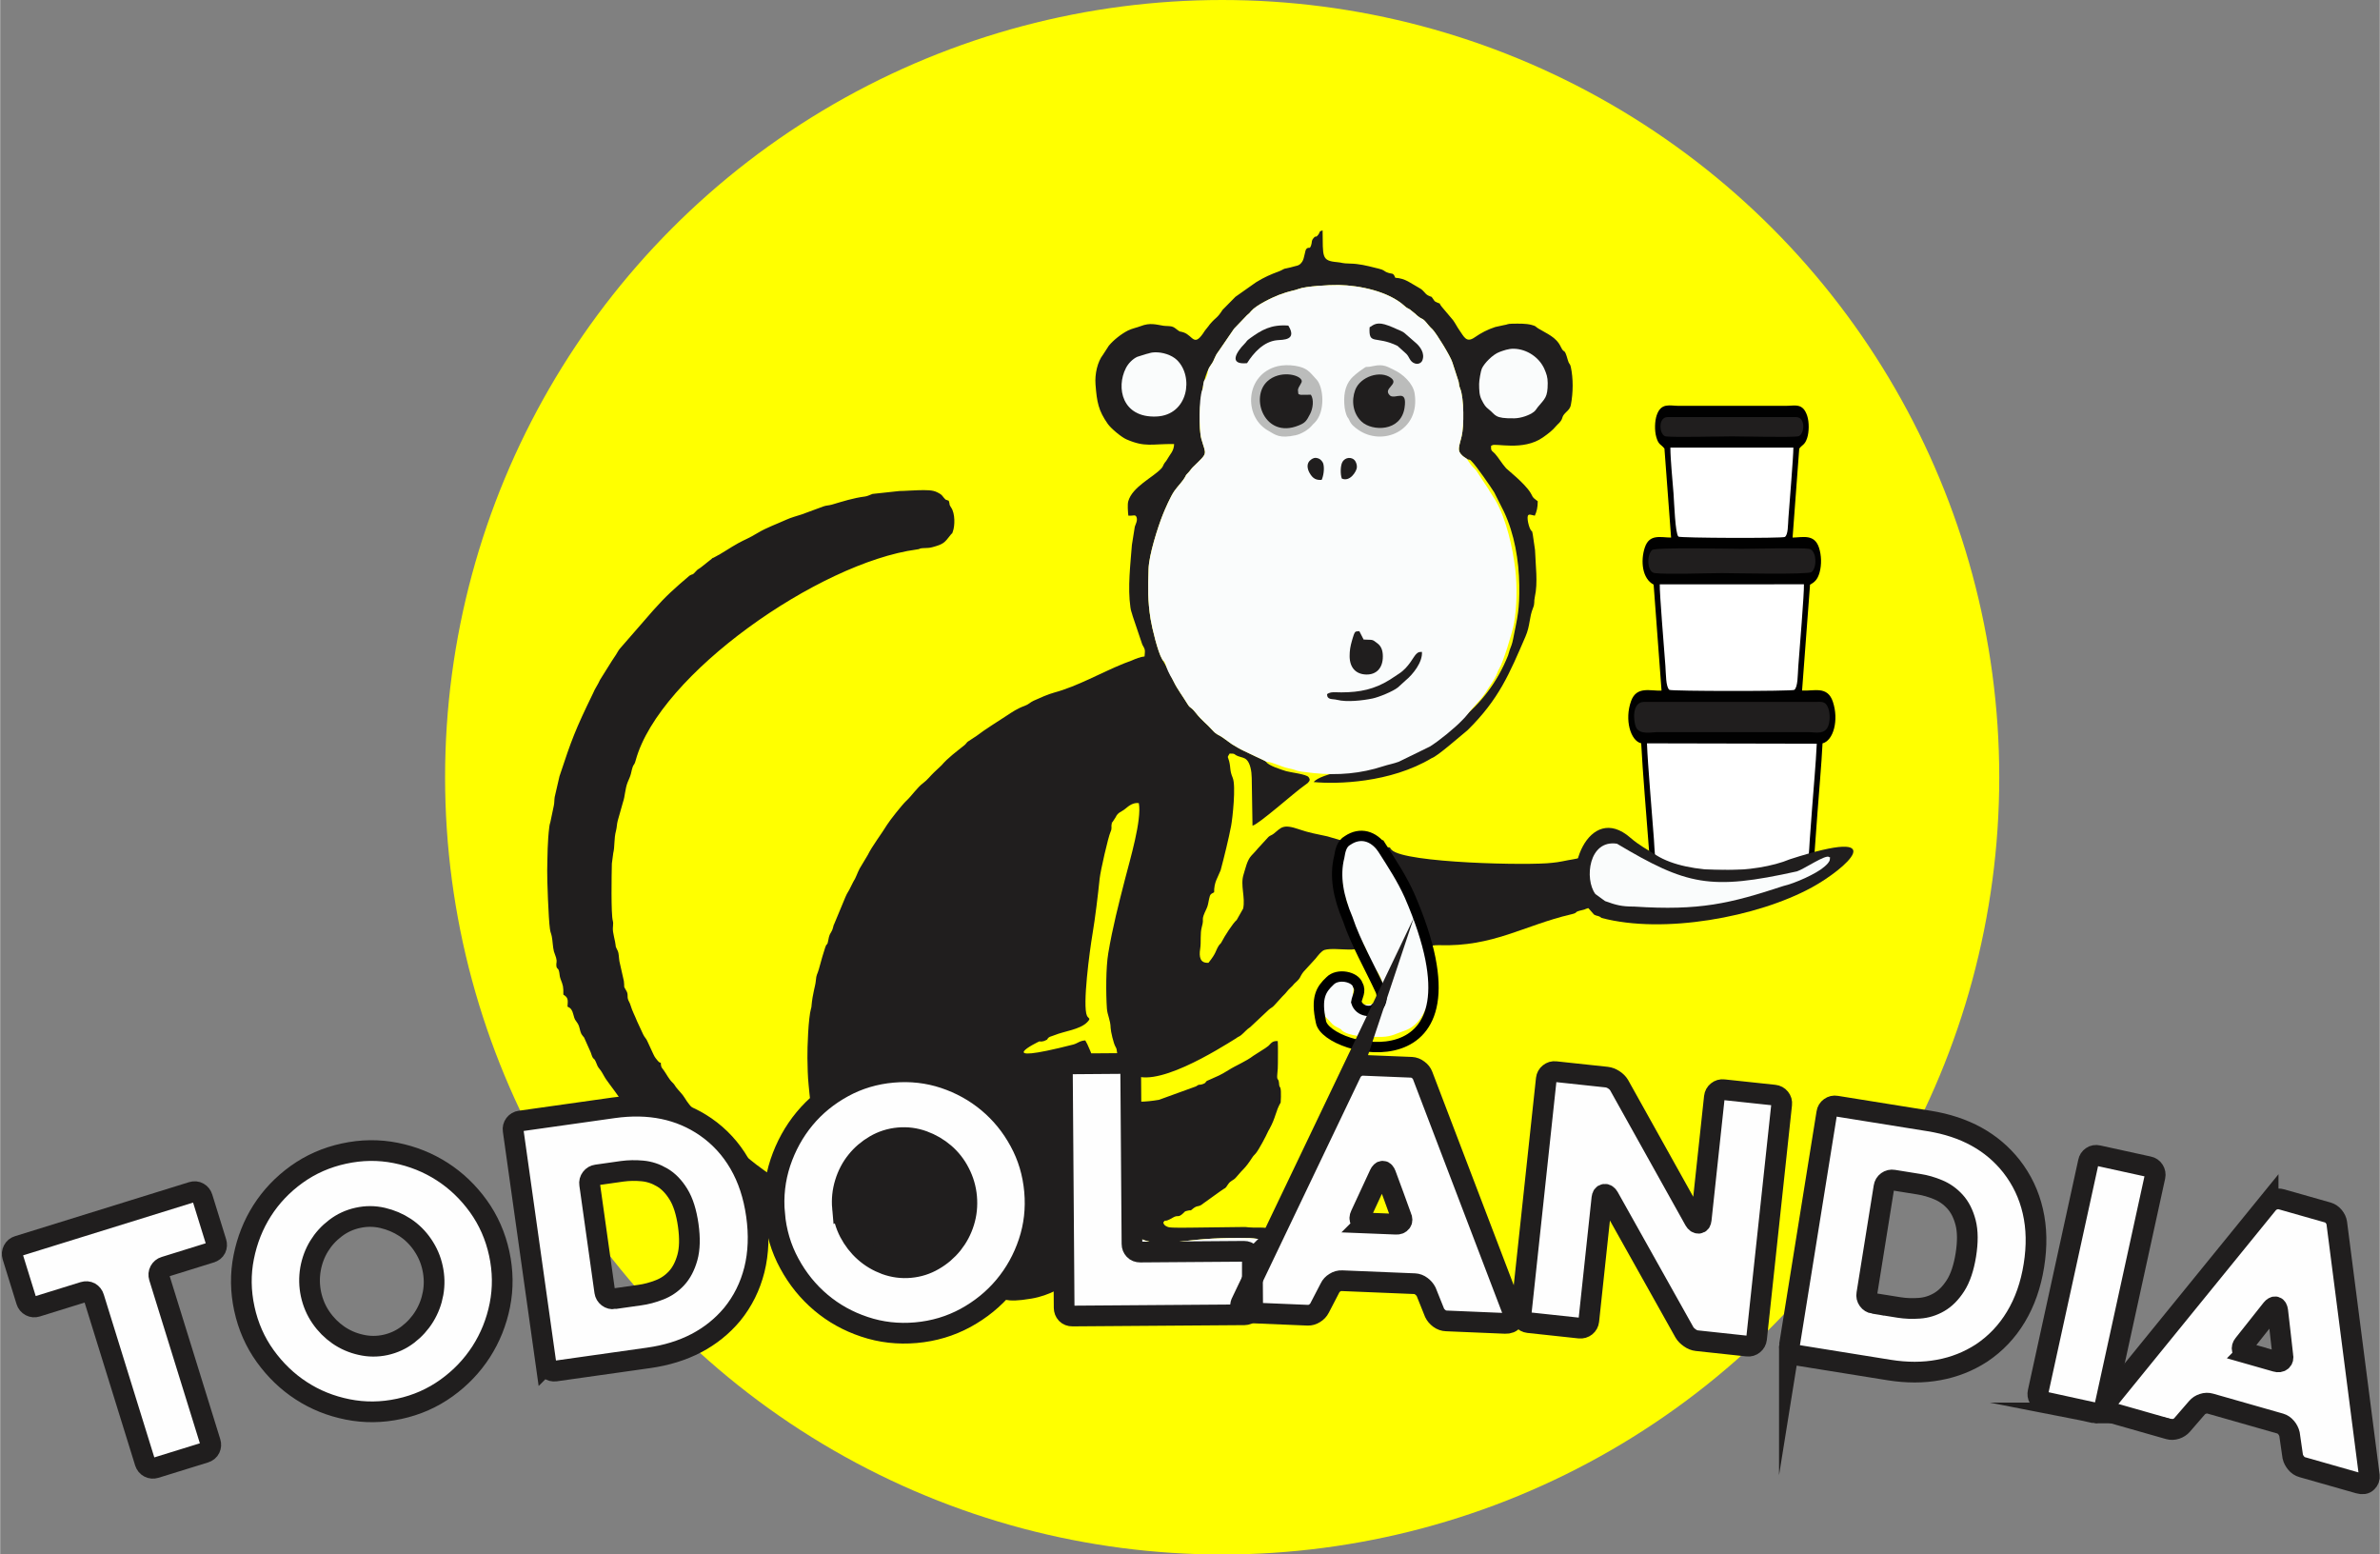 <?xml version="1.0" encoding="UTF-8"?>
<!DOCTYPE svg PUBLIC "-//W3C//DTD SVG 1.1//EN" "http://www.w3.org/Graphics/SVG/1.1/DTD/svg11.dtd">
<!-- Creator: CorelDRAW 2020 (64-Bit) -->
<svg xmlns="http://www.w3.org/2000/svg" xml:space="preserve" width="1000px" height="653px" version="1.1" style="shape-rendering:geometricPrecision; text-rendering:geometricPrecision; image-rendering:optimizeQuality; fill-rule:evenodd; clip-rule:evenodd"
viewBox="0 0 973.58 635.85"
 xmlns:xlink="http://www.w3.org/1999/xlink"
 xmlns:xodm="http://www.corel.com/coreldraw/odm/2003">
 <rect x="0" y="0" width="973.58" height="635.85" fill="#808080" stroke="none"/>
 <defs>
  <style type="text/css">
   <![CDATA[
    .str0 {stroke:black;stroke-width:4.23;stroke-miterlimit:22.926}
    .str1 {stroke:#201E1E;stroke-width:8.47;stroke-miterlimit:22.926}
    .fil6 {fill:none}
    .fil8 {fill:none;fill-rule:nonzero}
    .fil3 {fill:#201E1E}
    .fil1 {fill:#010101}
    .fil5 {fill:#BBBCBB}
    .fil4 {fill:#FAFCFC}
    .fil0 {fill:yellow}
    .fil2 {fill:white}
    .fil7 {fill:#FEFEFE;fill-rule:nonzero}
   ]]>
  </style>
 </defs>
 <g id="Capa_x0020_1">
  <g id="_2087691650496">
   <circle class="fil0" cx="499.95" cy="317.93" r="317.93"/>
   <g>
    <g>
     <path class="fil1" d="M680.9 183.49l2.72 36.4c-4.22,-0.01 -8.87,-1.64 -10.76,4.1 -1.82,5.49 -1.05,12.74 3.62,15.14l3.23 43.36c-4.6,0.21 -10.19,-1.97 -12.45,4.25 -2.8,7.71 -0.2,16.31 4.13,17.31 0.58,11.48 2.16,29.8 3.1,42.42 1.25,16.86 2.74,13.76 17.53,13.76l32.65 0c3.53,0 13.32,1.52 15.51,-1.97 1.87,-2.98 1.85,-5.48 2.26,-11.25 0.34,-4.8 0.72,-9.58 1.05,-14.31 0.67,-9.41 1.64,-19.42 2.09,-28.63 4.41,-1.12 6.77,-9.4 4.23,-17.03 -2.22,-6.65 -7.81,-4.27 -12.6,-4.58l3.26 -43.31c1.88,-1.01 3.08,-2.1 3.89,-4.95 0.91,-3.2 0.78,-7.14 -0.24,-10.22 -1.88,-5.66 -6.59,-4.16 -10.79,-4.09l2.72 -36.4c1.36,-1.71 2.24,-1.44 3.21,-4.24 0.83,-2.41 0.91,-6.5 0.07,-9.09 -1.78,-5.49 -5,-4.15 -8.82,-4.15l-43.8 0c-3.54,0 -7.17,-1.45 -8.98,3.85 -0.8,2.35 -0.95,6.28 -0.13,9.05 0.96,3.22 1.86,2.71 3.3,4.58z"/>
     <path class="fil2" d="M743.22 304.21l-69.47 -0.15c0.3,8.41 2.08,28.81 2.85,39.32 0.31,4.12 0.29,10.18 1.82,11.65 1.12,1.08 59.02,1.08 60.13,0.02 1.49,-1.43 1.5,-7.26 1.79,-11.26 0.33,-4.49 0.66,-8.78 0.98,-13.32 0.62,-8.54 1.52,-17.81 1.9,-26.26z"/>
     <path class="fil2" d="M737.97 239l-58.98 0.03c-0.15,3.16 1.82,26.86 2.29,33.24 0.26,3.41 0.14,8.73 1.65,9.91 0.76,0.59 50.31,0.61 51.1,0.01 1.49,-1.13 1.39,-6.21 1.62,-9.43 0.48,-6.58 2.48,-30.41 2.32,-33.76z"/>
     <path class="fil2" d="M733.65 183.1l-50.32 0c0,4.82 0.9,13.61 1.29,18.81 0.27,3.55 0.67,16.41 2,17.59 0.65,0.59 42.54,0.74 43.53,0.14 1.37,-0.83 1.26,-4.9 1.46,-7.65 0.48,-6.61 2.01,-24.7 2.04,-28.89z"/>
     <path class="fil3" d="M681.93 287.1l-9.29 0c-5.15,0 -4.43,7.8 -3.42,10.25 1.38,3.37 6.4,2.11 8.99,2.11l61.33 0c3.12,0 7.28,1.32 8.54,-3 0.7,-2.42 0.48,-5.45 -0.39,-7.33 -1.04,-2.26 -2.56,-2.05 -4.43,-2.03l-61.33 0z"/>
     <path class="fil3" d="M675.81 225c-2.39,2.47 -1.86,9.06 1.09,9.42 4.8,0.59 21.97,0.01 27.6,0.01 4.41,0 35.09,0.7 36.58,-0.43 2.37,-1.79 2.09,-8.98 -0.99,-9.5 -2.86,-0.49 -23.66,-0.02 -27.63,-0.02 -4.19,0 -35.49,-0.68 -36.65,0.52z"/>
     <path class="fil3" d="M734.76 170.61l-52.57 0c-4.11,0.01 -3.41,7.48 -0.75,7.89 3.21,0.49 22.79,-0.01 27.04,-0.01 4.26,0 23.79,0.5 27.04,0 2.68,-0.42 3.39,-7.88 -0.76,-7.88z"/>
    </g>
    <path class="fil3" d="M461.46 510.57c0.07,-1.2 0.75,-4.35 1.08,-4.93 4.03,-0.23 5.15,4.03 18.39,2.42 11.54,-1.39 18.77,-1.86 30.29,-1.63 2.93,0.06 15.85,2.3 18.31,3.4 3.61,1.62 6.4,1.31 6.59,4.27 -2.75,0.07 -7.74,-2.64 -17.89,-2.86l-5.27 -0.05c-1.03,0.14 0.3,-0.13 -0.62,0.12 -1.21,0.33 -1.59,1.31 -0.45,2.03 0.74,0.47 6.94,0.65 8.08,0.71 6.38,0.34 13.35,1.78 18.45,5.1 6.06,3.95 4.92,8.06 3.12,6.69 -0.37,-0.29 -0.37,-0.59 -1.29,-1.2 -2.59,-1.72 -6.29,-3.34 -9.35,-4.32 -1.16,-0.37 -2.08,-0.84 -3.56,-0.99 -1.64,-0.18 -2.57,-0.41 -4.2,-0.5 -2.79,-0.16 -6.73,-0.51 -9.03,0.26 0.34,1.98 -0.06,1.66 4.09,1.88 6.07,0.32 16.58,1.77 20.59,6.18 0.71,0.79 1.79,1.89 1.63,3.3 -0.21,1.79 -1.27,1.92 -3.08,2.44 -3.16,0.91 -6.57,0.42 -9.96,-0.03 -1.47,-0.2 -7.71,-1.44 -8.89,-1.93 -1.92,-0.79 -1.13,-0.56 -4.13,-0.93 -11.53,-1.41 -14.78,-0.75 -25.91,-0.02l-9.68 1.19c-2.82,0.41 -5.79,1.6 -8.9,1.81 -6.88,0.45 -23.24,1.46 -24.64,-8.08 -0.92,-6.25 3.55,-10.29 4.42,-11.71 0.63,-1.03 0.47,-0.8 1.2,-1.65 4.32,-5.09 3.1,4.05 8.16,5.21 1.32,-1.17 2.26,-3.76 2.45,-6.18zm61.73 -67.62c-0.19,-2.23 -0.98,-0.59 -0.67,-3.75 0.14,-1.36 0.25,-2.67 0.23,-4.31 -0.02,-2.93 0.1,-6.15 -0.06,-9.04 -1.38,-0.06 -1.97,0.15 -2.79,0.9 -0.46,0.42 -0.47,0.58 -1.03,1.06 -0.19,0.17 -1.04,0.77 -1.21,0.89l-4.93 3.15c-3.09,2.36 -7,3.86 -10.22,5.89 -3.27,2.06 -4.46,2.47 -7.95,4.02 -2.02,0.73 -0.67,1 -2.47,1.65 -1.93,0.69 -1.09,-0.23 -2.9,0.99l-15.11 5.48c-23.15,3.9 -22.31,-7.59 -29.29,-22.73l-0.85 -1.57c-2.31,0.11 -3.13,1.23 -4.97,1.7 -35.01,8.93 -13.97,-1.3 -13.8,-1.31 1.53,0.26 2.43,-0.37 3.17,-0.75 0.64,-1.29 1.56,-1.18 3.1,-1.82 3.95,-1.62 10.36,-2.25 13.29,-5.28 1.72,-1.77 0.48,-1.42 -0.08,-2.59 -1.94,-4 1.09,-26.67 2.25,-33.51 1.08,-6.4 2.24,-15.98 2.91,-22.54 0.33,-3.26 3.52,-17.14 4.43,-19.12 0.8,-1.76 0.16,-1.87 0.53,-3.44 0.44,-1.92 -0.36,0.35 0.28,-0.61l1.27 -1.95c1.01,-2.21 2.35,-2.15 4.04,-3.57 1.45,-1.22 3.2,-2.6 5.49,-2.27 1.29,6.78 -3.65,23.29 -5.59,30.86 -2.65,10.35 -5.15,19.96 -6.92,30.56 -0.99,5.87 -0.97,16.39 -0.56,22.53 0.2,2.87 1.46,4.63 1.54,8.06 0.03,1.31 1.18,6.3 1.97,7.61 1,1.63 0.18,2.31 1.2,3.7 1.68,2.3 2.8,4.36 4.77,6.81 8.75,8.09 36.84,-9.91 43.35,-13.91 0.86,-0.72 1.26,-0.63 2.15,-1.37 1.31,-1.08 2.16,-2.26 3.7,-3.26l7.61 -7.14c0.74,-0.66 1.5,-0.91 2.17,-1.71l3.33 -3.65c1.64,-1.5 2.16,-2.6 3.56,-3.81 0.95,-0.82 0.86,-1.04 1.71,-1.79 2.45,-2.16 1.64,-2.19 3.31,-4.42l5.02 -5.49c0.89,-1.12 2.43,-3.18 3.69,-3.54 4.85,-1.41 16.96,2.13 13.8,-3.3 -0.43,-0.74 -0.83,-1.37 -1.14,-2.04 -0.67,-1.45 -1.21,-3.25 -1.88,-4.92 -1.18,-2.95 -2.46,-6.68 -3.28,-9.96 -1.4,-5.55 -1.89,-12.47 -1.53,-18.25 0.13,-2.1 0.63,-4.67 0.64,-6.31 -0.08,-0.05 -0.21,-0.22 -0.26,-0.14l-5.22 -1.53c-3.9,-0.82 -7.75,-1.54 -11.44,-2.83 -6.93,-2.43 -7.43,-0.69 -10.5,1.73 -0.9,0.7 -1.47,0.7 -2.16,1.33l-4.38 4.77c-0.42,0.53 -0.44,0.56 -0.95,1.11l-1.69 1.81c-1.75,1.87 -2.43,5.37 -3.19,7.76 -1.37,4.32 0.83,9.31 -0.15,13.86l-2.63 4.65c-1.54,1.26 -5.07,6.81 -6.12,8.91 -0.52,1.04 -0.69,0.76 -1.24,1.62 -1.44,2.3 -0.87,2.86 -4.19,6.99 -3.46,0.24 -3.92,-2.41 -3.39,-5.77 0.44,-2.82 -0.1,-6.18 0.66,-8.89 1.19,-4.22 -0.69,-2.01 1.95,-7.52 0.58,-1.21 0.7,-2.4 1.04,-3.99 0.43,-1.97 0.62,-1.87 2.05,-2.67 -0.06,-1.91 0.34,-3.71 0.93,-5.08l1.73 -3.92c1.41,-5.29 3.31,-12.95 4.3,-18.22 0.57,-3 2.02,-16.31 0.65,-19.58 -1.33,-3.16 -0.73,-3.9 -1.49,-6.9 -0.51,-2.06 -0.94,-1.11 0.21,-3.04 2.6,-0.05 1.57,0.35 3.52,1.08 1.31,0.49 2.44,0.53 3.4,1.43 1.48,1.37 2.1,4.65 2.13,7.45 0.09,6.13 0.22,13.02 0.32,19.53 2.32,-0.35 17.62,-13.97 21.01,-16.26 0.06,-0.04 1.63,-1.22 1.63,-1.22 0.93,-1.02 0.97,-1.41 0.32,-2.35 -0.84,-1.24 -7.62,-1.97 -9.18,-2.46 -1.66,-0.53 -7.6,-2.31 -8.26,-3.94 -0.36,-0.32 -3.48,-1.67 -4.42,-2.15l-4.74 -2.26c-1.52,-0.7 -3.06,-1.65 -4.5,-2.51 -0.06,-0.04 -0.16,-0.09 -0.22,-0.13l-3.87 -2.79c-1.85,-1.28 -2.43,-1.04 -4.13,-2.95 -2.47,-2.78 -4.23,-3.81 -6.87,-7.14 -2.42,-3.06 -2.01,-1.37 -3.52,-3.85 -1.53,-2.52 -4.2,-6.19 -5.37,-8.67 -1.51,-3.2 -3.1,-6.5 -4.86,-9.43 -1.76,-2.93 -4.13,-12.75 -4.71,-16.36 -1.24,-7.78 -1.03,-12.63 -0.83,-20.55 0.15,-5.65 3.75,-17 5.84,-22.22 0.92,-2.31 3.18,-7.48 4.71,-9.66 1.44,-2.05 3.39,-3.86 4.51,-5.94 0.5,-0.93 0.05,-0.3 0.73,-1.08 0.31,-0.35 0.48,-0.48 0.84,-0.9 0.64,-0.74 0.91,-1.26 1.6,-1.93 6.27,-6.08 5.29,-4.64 3.37,-11.44 -1.57,-5.58 -0.59,-24.09 3.93,-30.29 1.67,-2.29 1.24,-3.14 3.15,-5.61l6.13 -8.94c0.06,-0.08 0.25,-0.32 0.32,-0.4 0.6,-0.69 1.1,-1.08 1.7,-1.77l3.44 -3.6c1.17,-1.03 0.73,-0.52 1.75,-1.73 1.95,-2.33 8.47,-5.47 11.3,-6.56 4.54,-1.74 6.31,-1.73 8.09,-2.46 2.65,-1.08 12.57,-1.68 16.42,-1.6 8.76,0.18 20.44,2.66 26.94,8.6 0.83,0.76 0.91,0.73 2.07,1.35l1.99 1.59c3.8,3.58 2.54,0.91 5.66,4.85 0.79,0.99 0.9,0.94 1.71,1.79 1.64,1.73 7.24,10.84 8.06,13.39l2.59 7.97c0.27,1.32 0.09,1.48 0.63,2.8 1.61,3.89 1.61,15.47 0.6,19.54 -1.16,4.71 -1.91,5.84 0.29,7.9 0.74,0.7 1.59,1.06 2.04,1.5 1.44,0.28 1.07,0.15 2.02,1.12 1.79,1.83 7.51,10.04 8.99,12.43l3.98 7.9c4.27,9.07 6.13,19.89 6.27,30.06 0.13,10.09 -0.69,12.81 -2.5,21.9 -0.41,2.09 -0.77,2.95 -1.43,4.64 -0.28,0.72 -0.4,1.54 -0.65,2.17 -18.03,45.23 -73.74,44.46 -79.53,51.82 9.45,0.9 31.3,0.4 48.29,-9.79 2.3,-0.72 11.47,-8.85 14.64,-11.41 12.93,-12.73 17.16,-23.19 23.72,-38.34 1.95,-4.5 1.49,-7.82 3.07,-11.63 0.84,-2.03 0.28,-2.48 0.75,-4.57 1.32,-5.77 0.28,-13.13 0.08,-19.17l-0.93 -6.41c-0.55,-2.39 0.03,-0.44 -0.91,-1.93 -0.52,-0.83 -1.03,-2.81 -1.16,-3.97 -0.36,-3.16 1.12,-2.03 2.91,-1.74 0.78,-1.7 1.2,-3.37 1.2,-5.91l-0.68 -0.51c-1.72,-1.25 -1.24,-1.26 -2.27,-2.93 -2.4,-3.92 -9.37,-9.37 -9.97,-10.02 -1.78,-1.97 -3.07,-4.3 -4.56,-5.96 -0.78,-0.87 -1.62,-1.1 -1.62,-2.3 0.01,-1.94 -0.04,-0.55 0.38,-1.13 1.24,-1.06 12.75,2.46 20.86,-3.27 2.07,-1.47 3.85,-2.78 5.46,-4.73 0.62,-0.74 0.33,-0.3 1.04,-1.04 2.14,-2.23 0.69,-2.32 2.87,-4.44 1.02,-0.99 1.75,-1.56 2.06,-3.2 0.92,-4.86 1,-10.66 -0.05,-15.43 -0.34,-1.53 -0.69,-0.91 -1.18,-2.67 -1.59,-5.7 -1.33,-2.18 -2.93,-5.57 -1.9,-4.02 -5.72,-5.32 -9.28,-7.52 -1.27,-0.78 -0.56,-0.86 -2.77,-1.43 -2.32,-0.59 -5.03,-0.49 -7.65,-0.47 -2.33,0.02 -1.94,0.37 -3.54,0.58l-3.57 0.78c-3.18,1.05 -5.72,2.37 -8.4,4.23 -3.42,2.38 -4.32,-0.18 -6.28,-2.96 -1,-1.42 -1.67,-2.87 -2.6,-4.11l-4.64 -5.5c-1.62,-2.12 0.24,-0.73 -1.72,-1.63 -1.38,-0.64 -1,-0.43 -1.79,-1.54 -1.03,-1.47 -0.34,-0.49 -2.03,-1.4 -1.5,-0.8 -1.55,-1.94 -3.59,-3.05 -3.55,-1.92 -5.57,-3.92 -9.83,-4.19 -0.98,-2.39 -1.15,-1.27 -3.49,-2.24 -0.87,-0.36 -0.89,-0.63 -2,-1.1 -0.63,-0.26 -1.91,-0.52 -2.56,-0.69 -3.67,-0.93 -6.83,-1.71 -10.51,-1.77 -3.47,-0.07 -3.07,-0.4 -5.26,-0.59 -6.5,-0.57 -5.74,-2.21 -5.92,-12.99 -1.7,0.49 -0.86,0.59 -1.82,1.82 -1.19,1.52 -0.72,-0.1 -1.99,1.47 -0.86,1.06 -0.44,1.46 -0.85,2.69 -0.67,2.05 -0.78,0.52 -1.93,1.55 -0.69,0.62 -0.77,3.78 -1.74,5.25 -1.27,1.95 -2.36,1.58 -4.73,2.35l-1.71 0.39c-1.35,0.16 -1.44,0.63 -2.99,1.21 -3.56,1.3 -6.28,2.51 -9.49,4.51l-8.41 5.93 -5.26 5.33c-2.3,3.6 -2.56,2.83 -5.05,5.73l-0.33 0.41c-0.06,0.08 -0.23,0.33 -0.29,0.41l-1.57 1.97c-4.5,7.17 -4.66,2.12 -8.72,0.71 -1.8,-0.62 -1.03,0.08 -2.46,-0.97 -0.79,-0.59 -1.4,-1.21 -2.41,-1.45 -0.97,-0.23 -2.36,-0.14 -3.4,-0.3 -3.02,-0.48 -5.43,-1.34 -9.28,0.16 -1.51,0.59 -3.58,0.98 -5.21,1.8 -2.7,1.36 -5.94,3.92 -7.83,6.22l-2.35 3.64c-2.28,2.9 -3.42,7.9 -3.09,12.19 0.57,7.33 1.2,10.68 5.02,16.14 1.27,1.82 5.52,5.41 7.65,6.33 7.74,3.37 10.31,1.79 19.49,1.91 -0.09,2.94 -1.6,4.03 -2.89,6.36 -0.54,0.97 -0.75,0.88 -1.3,1.85 -0.49,0.86 -0.36,1.04 -1.04,1.78 -3.39,3.69 -11.89,7.48 -13.54,13.46 -0.37,1.3 -0.12,4.41 0.04,5.83 2.05,0.21 2.95,-0.71 3.41,0.79 0.41,1.31 -0.47,2.77 -0.76,3.74l-1.19 7.46c-0.6,7.97 -1.79,17.31 -0.6,25.59 0.24,1.69 0.53,1.91 0.92,3.51l3.93 11.64c1.29,2.28 1.14,2.1 0.93,4.88 -1.58,0.11 -3.82,1.02 -5.28,1.67l-3.28 1.24c-9.24,3.74 -18.81,9.26 -28.36,11.85 -2.67,0.72 -5.83,2.17 -8.47,3.35 -1.5,0.68 -1.94,1.48 -3.73,2.12 -2.8,0.99 -5.08,2.51 -7.5,4.12 -3.97,2.63 -8.35,5.27 -12.14,8.16l-3.6 2.36c-0.53,0.47 -0.12,0.15 -0.65,0.72 -0.47,0.52 -0.31,0.39 -0.72,0.73 -3.15,2.55 -6.72,5.12 -9.34,8.21l-3.02 2.84c-1.43,1.34 -2.83,3.2 -4.4,4.34 -2.54,1.86 -4.66,5.2 -7.04,7.39 -1.64,1.51 -6.86,8.16 -7.81,9.73 -2.18,3.6 -6.16,8.78 -7.9,12.37l-3.31 5.52c-1,1.85 -1.5,3.77 -2.61,5.43l-1.2 2.39c-0.66,1.52 -1.25,1.96 -2.03,3.87l-4.63 11.13c-0.29,0.62 -0.14,0.18 -0.37,1.1 -0.65,2.53 -1.14,1.96 -1.75,4.16 -0.2,0.7 -0.28,1.68 -0.5,2.35 -0.46,1.37 -0.26,-0.18 -0.98,1.76l-1.16 3.72c-0.16,0.43 -0.15,0.43 -0.25,0.87l-1.21 4.35c-0.68,2.46 -1.03,1.98 -1.27,4.85 -0.17,2.1 -1.31,5.13 -1.75,10.16 -0.08,0.92 0,0.43 -0.19,1.08 -1.13,3.87 -1.55,16.1 -1.49,20.31 0.06,3.78 0.12,7.43 0.5,11.13 0.44,4.34 1.02,11.25 2.15,15.39 0.45,1.66 1.12,2.74 1.51,4.34 1.08,4.46 0.24,4.29 2.36,9.41 0.88,2.14 1.48,5.02 2.59,7.2 0.73,1.42 -0.01,0.12 0.7,1.05 1.41,1.86 3.05,6.54 3.06,9.09 -1.89,-0.4 -0.67,-0.57 -3.25,-0.71 -22.2,-1.16 -40.58,-22.44 -55.7,-35.48 -1.47,-1.27 -3.07,-3.33 -4.12,-5.09 -1,-1.67 -2.49,-2.98 -3.59,-4.43 -0.3,-0.39 -0.36,-0.62 -0.7,-1.06 -0.26,-0.35 -0.23,-0.31 -0.48,-0.57 -0.05,-0.05 -0.13,-0.12 -0.19,-0.17 -1.64,-1.59 -2.38,-3.36 -3.64,-5.1 -0.99,-1.37 -1.07,-1.02 -1.21,-3.24 -0.24,0.92 -2.39,-2.03 -2.57,-2.42 -0.35,-0.73 -0.03,-0.13 -0.47,-0.93l-2.35 -5.08c-0.53,-1.35 -1.15,-1.6 -1.81,-2.99l-2.44 -5.26c-0.93,-2.36 -1.99,-4.23 -2.73,-6.68 -0.31,-1.02 -0.54,-1.21 -0.86,-1.97 -0.74,-1.77 0.15,-2.31 -0.92,-4.05 -1.28,-2.1 -0.56,-1.08 -0.94,-3.86l-1.83 -8.13c-0.22,-1.32 -0.18,-3.15 -0.68,-4.21 -1.27,-2.68 -0.52,-0.84 -1.09,-3.75 -0.21,-1.09 -0.64,-2.77 -0.82,-4.06 -0.28,-2.13 0.29,-3.08 -0.1,-4.49 -0.77,-2.78 -0.5,-18.98 -0.39,-23.42l0.57 -4.29c0.67,-2.68 0.26,-5.9 1.11,-9.05 0.39,-1.43 0.33,-2.78 0.73,-4.22l2.16 -7.62c0.8,-2.22 0.82,-5.35 1.86,-8 0.5,-1.26 1.13,-2.47 1.38,-3.62 1.06,-4.89 1.16,-2.54 1.93,-5.39 9.59,-35.21 75.06,-80.88 114.94,-86.27 1.42,-0.19 1.08,-0.29 1.38,-0.37 0.55,-0.14 0.64,-0.16 1.39,-0.19 1.6,-0.09 2.3,-0.01 3.66,-0.38 4.63,-1.26 4.95,-1.78 7.58,-5.16 0.89,-1.15 0.17,0.48 0.82,-1.27 0.87,-2.33 0.94,-7.38 -0.67,-9.73 -1.11,-1.62 -0.39,-1.13 -1.02,-2.85 -0.21,-0.09 -1.19,-0.41 -1.32,-0.48l-0.78 -0.86c-0.91,-1.25 -1.2,-1.36 -2.53,-2.07 -1.99,-1.06 -4.71,-0.93 -7.47,-0.9 -2.87,0.05 -5.54,0.32 -8.06,0.34l-11.03 1.19c-0.97,0.37 -2.13,0.94 -3.03,1.05 -4.89,0.62 -9.21,2.04 -13.6,3.33 -1.25,0.37 -2.41,0.31 -3.5,0.75l-8.86 3.26c-2.15,0.7 -4.17,1.2 -6.32,2.17 -3.72,1.69 -8.14,3.28 -11.53,5.32 -4.14,2.5 -5.2,2.67 -8.05,4.24 -3.47,1.91 -6.54,4.14 -9.99,5.89 -2.23,1.13 0.65,-0.53 -0.66,0.34l-4.43 3.52c-1.19,0.99 -1.26,0.61 -2.36,1.87 -1.53,1.74 -1.17,0.81 -2.54,1.69 -6.12,5.21 -9.56,8.24 -14.86,14.21l-13.54 15.55c-0.74,0.83 -1.04,1.62 -1.65,2.54 -0.59,0.9 -1.09,1.68 -1.67,2.52l-4.88 7.79c-0.93,2.11 -1.99,3.37 -2.86,5.5 -7.33,15.06 -8.75,18.9 -13.73,33.94l-1.96 8.48c-0.2,1.23 -0.1,2.4 -0.37,3.58l-1.22 5.81c-0.26,1.58 -0.41,1.22 -0.61,2.78 -0.77,6.01 -0.74,11.76 -0.87,17.87 -0.07,3.3 0.52,19.83 1.11,23.89 0.27,1.78 0.4,1.44 0.75,3.04 0.38,1.81 0.42,4.43 0.88,6.19 0.18,0.68 0.7,1.84 0.9,2.6 0.49,1.79 -0.01,1.98 0.1,3.2 0.15,1.6 0.7,0.79 1.09,2.29 0.28,1.1 0.18,2.02 0.63,3.19 1.03,2.68 1.2,3.06 1.15,6.41 1.96,1.24 1.92,1.93 1.7,4.9 1.39,0.61 1.9,1.42 2.33,3.03 0.76,2.83 0.61,1.92 1.81,3.83 0.95,1.51 0.82,2.86 1.47,4.18 0.3,0.61 1.14,1.56 1.18,1.61l2.71 6.07c0.23,0.6 0.5,1.6 0.78,2.06 0.56,0.91 0.6,0.3 1.21,1.62 0.92,1.99 0.47,1.72 1.99,3.59 0.68,0.84 1.49,2.58 2.25,3.69 1.51,2.21 6.1,8.04 6.94,9.88 0.79,1.74 -0.29,0.58 1.12,1.7 1.87,1.5 2.3,2.94 3.9,4.84l8.34 9.18c0.39,0.38 0.32,0.34 0.68,0.71 3.55,3.59 7.18,7.03 11.18,10.23 1.31,1.04 1.91,1.55 3.03,2.56 1.93,1.73 4.28,2.88 6.21,4.63 17.18,11.51 40.76,24.04 60.8,24.61 9.43,0.27 7.02,0.99 10.79,4.75 1.71,1.71 1.48,2.34 3.87,4.52l0.89 0.89c1.56,1.67 3.52,2.83 5.29,4.13 0.46,0.34 0.81,0.54 1.25,0.78l4.71 2.4c5.66,2.78 7.42,2.89 13.79,3.7 3.3,0.42 12.63,2.63 15.94,0.71l1.61 -0.63c2.82,-0.28 2.12,2.15 13.75,0.16 7.7,-1.31 12.44,-4.77 18.54,-7.79 1.48,-0.41 0.84,-0.61 2.08,-0.92 -1.44,7.02 2.85,12.25 12.54,14.99 4.96,1.71 40.09,-2.13 41.18,-2.26 5.35,-0.67 1.54,-0.81 9,-0.81 1.38,0 3.54,-0.14 4.82,0.08l4.19 0.72c1.46,0.18 2.62,0.27 4.12,0.78 5.58,1.06 15.96,4.06 20.64,0.87 0.82,-1.98 5.23,0.39 4.76,-5.6 5.95,-3 3.99,-11.77 -0.78,-14.02 -0.34,-1.8 -0.08,-1.64 -1.45,-2.32 0.29,-4.1 -4.72,-6.68 -8.28,-8.17 -3.57,-1.5 -13.21,-4.6 -17.16,-4.58 -2.52,0.01 -4.75,0.02 -6.76,-0.26l-21.27 0.26c-1.63,0 -9.06,0.21 -10.28,-0.23 -1.41,-0.52 -1.76,-1.05 -1.98,-1.87 1.2,-1.65 -0.02,0.37 3.95,-2 2.16,-1.29 2.02,0.29 4.2,-1.76 0.91,-0.86 0.48,-0.74 1.76,-1.05 2.09,-0.5 0.68,0.42 2.28,-0.87 1.94,-1.58 2.15,-0.38 4.2,-2.11l6.93 -4.97c2.66,-1.94 1.72,-0.65 3.16,-2.8 1.18,-1.76 2.14,-1.47 3.36,-2.95 3.13,-3.81 3.44,-3.21 6.61,-8.11 0.56,-0.85 0.82,-0.93 1.45,-1.7 1.26,-1.56 4.09,-6.9 4.91,-8.75 0.29,-0.65 0.28,-0.53 0.62,-1.14 2.7,-4.88 2.5,-7.31 4.61,-10.85 0.08,-1.42 0.18,-3.16 0.09,-4.58 -0.16,-2.64 -0.67,-0.95 -0.77,-3.47z"/>
    <path class="fil4" d="M517.88 311.5c3.17,0.32 5.99,2.12 9.23,2.78 4.84,0.98 1.25,1 10.31,1.95 9.9,1.03 19.3,0.19 28.48,-2.82 2.07,-0.68 4.2,-1.03 6.3,-1.82l12.72 -6.21c3.71,-2.28 10.22,-7.59 13.33,-10.87 0.69,-0.73 1.37,-1.37 2.01,-2.23 2.54,-3.43 6.26,-6.61 8.4,-10.49l1.96 -2.95c0.4,-0.68 1.09,-1.82 1.39,-2.44 0.58,-1.2 0.62,-1.83 1.3,-2.92 1.63,-2.62 5.24,-14.45 5.92,-17.9 1.36,-6.97 1.44,-15.93 0.63,-22.82 -1.04,-8.76 -3.65,-20.28 -7.95,-27.85l-2.29 -3.63c-0.17,-0.29 -0.63,-1.04 -0.8,-1.32l-4.88 -7.41c-1.05,-1.33 -1.81,-1.63 -3.22,-3.85 -0.42,-0.66 -0.01,0.21 -0.47,-0.84 -0.45,-0.44 -1.3,-0.8 -2.04,-1.5 -2.2,-2.06 -1.45,-3.19 -0.29,-7.9 1.01,-4.07 1.01,-15.65 -0.6,-19.54 -0.54,-1.32 -0.36,-1.48 -0.63,-2.8l-2.59 -7.97c-0.82,-2.55 -6.42,-11.66 -8.06,-13.39 -0.81,-0.85 -0.92,-0.8 -1.71,-1.79 -3.12,-3.94 -1.86,-1.27 -5.66,-4.85l-1.99 -1.59c-1.16,-0.62 -1.24,-0.59 -2.07,-1.35 -6.5,-5.94 -18.18,-8.42 -26.94,-8.6 -3.85,-0.08 -13.77,0.52 -16.42,1.6 -1.78,0.73 -3.55,0.72 -8.09,2.46 -2.83,1.09 -9.35,4.23 -11.3,6.56 -1.02,1.21 -0.58,0.7 -1.75,1.73l-3.44 3.6c-0.6,0.69 -1.1,1.08 -1.7,1.77 -0.07,0.08 -0.26,0.32 -0.32,0.4l-6.13 8.94c-1.91,2.47 -1.48,3.32 -3.15,5.61 -1.83,2.51 -0.88,2.67 -1.95,5.11 -0.67,1.53 -0.83,0.71 -1.12,2.33 -0.29,1.62 0.02,1.48 -0.55,2.97 -1.33,3.47 -1.32,16.27 -0.31,19.88 1.92,6.8 2.9,5.36 -3.37,11.44 -0.69,0.67 -0.96,1.19 -1.6,1.93 -0.36,0.42 -0.53,0.55 -0.84,0.9 -0.68,0.78 -0.23,0.15 -0.73,1.08 -1.12,2.08 -3.07,3.89 -4.51,5.94 -1.53,2.18 -3.79,7.35 -4.71,9.66 -2.09,5.22 -5.69,16.57 -5.84,22.22 -0.2,7.92 -0.41,12.77 0.83,20.55 0.58,3.61 2.95,13.43 4.71,16.36 0.86,1.43 0.69,0.05 1.44,2.26 1.55,4.56 2.28,4.75 3.42,7.17 1.17,2.48 3.84,6.15 5.37,8.67 1.51,2.48 1.1,0.79 3.52,3.85 2.64,3.33 4.4,4.36 6.87,7.14 1.7,1.91 2.28,1.67 4.13,2.95l3.87 2.79c0.06,0.04 0.16,0.09 0.22,0.13 1.44,0.86 2.98,1.81 4.5,2.51l4.74 2.26c0.94,0.48 4.06,1.83 4.42,2.15z"/>
    <path class="fil3" d="M584.47 386.93c1.44,-0.04 2.11,-0.37 4.18,-0.31 22.2,0.74 34.69,-8.07 53.99,-12.59 3.66,-0.85 0.38,-0.81 4.84,-1.82 1.12,-0.26 0.57,-0.15 1.09,-0.36 3.44,-1.36 5.65,-1.72 6.4,-2.03 -0.49,-1.94 -1.82,-1.44 -3.21,-3.68 -4.71,-7.59 -1.08,-11.55 -0.9,-16.93 -2.72,0.25 -0.99,0.58 -3.49,1.38 -2.84,0.9 -4.89,1 -8.13,1.71 -1.75,0.38 -2.38,0.38 -4.29,0.63 -9.12,1.17 -60.08,0.13 -65.61,-5.24 -1.39,-1.35 0.21,-0.83 -1.77,-1.17 0.26,1.51 0.93,2.27 1.59,3.51 3.41,6.47 13.23,29.22 15.31,36.9z"/>
    <path class="fil4" d="M562.38 396.65c1.65,0.71 0.22,-0.19 1.15,0.98 1.61,2.05 5.81,12.49 -3.6,13.23 -4.31,0.34 -7.19,-0.44 -6.44,-4.8 1.33,-7.64 -5.19,-8.42 -8.56,-5.43 -1.33,1.17 -1.88,1.41 -2.6,3.03 -1.31,2.94 -1.48,6.66 -0.76,9.98 0.6,2.78 0.52,2.06 2.15,3.81 1.05,1.13 1.55,1.93 3.05,2.63 3.15,1.46 1.04,0.95 3.33,2.17 3.56,1.89 11.16,2.01 15.44,1.87 3.89,-0.13 5.85,-1.47 8.82,-2.44 6.03,-1.98 8.43,-7.48 10.27,-12.51 1.03,-2.8 0.9,-7.18 0.74,-10.75 -0.05,-1.19 -0.58,-3.56 -0.8,-4.63 -0.56,-2.8 -0.21,-5.27 -1.99,-9.61 -0.58,-1.43 -0.78,-2.65 -1.37,-4.34 -0.77,-2.17 -2.98,-6.17 -3.22,-8.22l-4.25 -10.17c-1.05,-2.67 -3.26,-6.05 -3.19,-7.63 -0.96,-0.72 -1.14,-1.11 -1.66,-2.24 -1.16,-2.52 -0.44,-0.03 -2.51,-4.05 -0.6,-1.16 -0.66,-0.94 -1.38,-1.81 -2.8,-3.36 -4.09,-4.66 -8.23,-4.74 -6.74,-0.12 -5.55,0.88 -7.55,5.76 -1.05,2.56 -0.69,9.23 -0.35,12.39 1.06,9.78 1.58,7.21 2.33,10.82 1.59,7.77 4.27,11.47 7.38,17.88l3.8 8.82z"/>
    <path class="fil4" d="M461.46 510.57c-0.19,2.42 -1.13,5.01 -2.45,6.18 -5.06,-1.16 -3.84,-10.3 -8.16,-5.21 -0.73,0.85 -0.57,0.62 -1.2,1.65 -0.87,1.42 -5.34,5.46 -4.42,11.71 0.74,5.09 3.75,5.28 6.9,6.93 3.53,1.85 13.94,1.4 17.74,1.15 3.11,-0.21 6.08,-1.4 8.9,-1.81l9.68 -1.19c11.13,-0.73 14.38,-1.39 25.91,0.02 3,0.37 2.21,0.14 4.13,0.93 1.18,0.49 7.42,1.73 8.89,1.93 3.39,0.45 6.8,0.94 9.96,0.03 1.81,-0.52 2.87,-0.65 3.08,-2.44 0.16,-1.41 -0.92,-2.51 -1.63,-3.3 -4.01,-4.41 -14.52,-5.86 -20.59,-6.18 -4.15,-0.22 -3.75,0.1 -4.09,-1.88 2.3,-0.77 6.24,-0.42 9.03,-0.26 1.63,0.09 2.56,0.32 4.2,0.5 1.48,0.15 2.4,0.62 3.56,0.99 3.06,0.98 6.76,2.6 9.35,4.32 0.92,0.61 0.92,0.91 1.29,1.2 1.8,1.37 2.94,-2.74 -3.12,-6.69 -5.1,-3.32 -12.07,-4.76 -18.45,-5.1 -1.14,-0.06 -7.34,-0.24 -8.08,-0.71 -1.14,-0.72 -0.76,-1.7 0.45,-2.03 0.92,-0.25 -0.41,0.02 0.62,-0.12l5.27 0.05c10.15,0.22 15.14,2.93 17.89,2.86 -0.19,-2.96 -2.98,-2.65 -6.59,-4.27 -2.46,-1.1 -15.38,-3.34 -18.31,-3.4 -11.52,-0.23 -18.75,0.24 -30.29,1.63 -13.24,1.61 -14.36,-2.65 -18.39,-2.42 -0.33,0.58 -1.01,3.73 -1.08,4.93z"/>
    <path class="fil5" d="M522.65 149.79c-13.21,3.24 -14.14,20.36 -4.09,26.24 3.31,1.93 4.8,3.44 11.5,1.99 2.38,-0.52 5.23,-2.3 6.61,-3.96 0.5,-0.6 0.28,-0.33 0.85,-0.88 0.05,-0.05 0.13,-0.12 0.18,-0.18 4.65,-4.57 3.71,-14.66 0.88,-17.74 -2.97,-3.22 -3.79,-4.83 -8.83,-5.64 -2.22,-0.36 -5.13,-0.32 -7.1,0.17z"/>
    <path class="fil5" d="M561.81 149.72c-4.24,0.95 -1.75,-0.58 -5.25,1.85 -1.13,0.79 -2.99,2.28 -3.93,3.4 -2.45,2.92 -3.15,6.86 -2.56,11.85 0.08,0.68 0.42,2.1 0.69,2.81 0.57,1.55 0.66,0.95 1.21,2.25 0.74,1.75 1.88,2.67 3.6,3.89 9.87,6.97 25.59,0.59 23.11,-14.9 -0.66,-4.09 -4.8,-7.9 -8.51,-9.6 -2.41,-1.1 -4.03,-2.51 -8.36,-1.55z"/>
    <path class="fil4" d="M605.08 157.03c0.02,2.49 0.04,4.56 0.99,6.44 1.19,2.37 1.65,2.94 2.98,3.99 2.95,2.3 2.1,3.79 10.45,3.65 2.64,-0.04 6.08,-1.19 7.95,-2.62 0.85,-0.66 0.91,-1.09 1.6,-1.92 2.97,-3.6 4.1,-3.96 4.09,-9.9 0,-2.4 -0.53,-3.81 -1.33,-5.67 -2.01,-4.65 -7.07,-8.29 -12.67,-8.35 -2.14,-0.02 -4.07,0.73 -5.69,1.31 -2.8,1.02 -6.25,4.61 -7.25,6.78 -0.44,0.94 -1.13,4.93 -1.12,6.29z"/>
    <path class="fil4" d="M481.44 147.25c-2.16,-2.08 -5.98,-3.27 -9.14,-3.13 -1.72,0.07 -1.79,0.33 -3.53,0.71l-3.58 1.13c-1.89,0.89 -3.64,2.68 -4.62,4.59 -4.11,8.02 -1.58,20.41 12.47,19.82 13.1,-0.56 15.39,-16.39 8.4,-23.12z"/>
    <path class="fil3" d="M536.24 161.46l-4.02 0.04c-0.14,-0.02 -0.22,-0.05 -0.35,-0.07l-0.68 -0.2c-0.04,-0.12 -0.1,-0.41 -0.11,-0.36l-0.13 -1.39c0.23,-1.55 1.86,-2.87 1.52,-3.86 -0.88,-2.52 -9.02,-4.19 -13.97,0.29 -7.37,6.65 -1.14,23.7 12.62,18.17 2.7,-1.08 3.26,-1.69 4.86,-4.86 1.07,-2.1 1.61,-5.71 0.26,-7.76z"/>
    <path class="fil3" d="M568.74 161.89c-3.53,-3.01 3.84,-4.61 0.29,-7.3 -4.31,-3.27 -12.61,-0.56 -14.66,4.96 -1.61,4.33 -0.96,9.59 2.68,12.96 4.25,3.93 16.02,4.21 17.52,-5.71 1.2,-8 -3.62,-3.44 -5.83,-4.91z"/>
    <path class="fil3" d="M557.82 261.6l-1.75 -3.42c-1.55,0.09 -1.73,0.07 -2.23,1.37 -0.3,0.8 -0.6,1.9 -0.84,2.71 -0.58,2.04 -0.91,3.77 -0.9,6.2 0.03,4.59 2.52,7.34 6.77,7.45 4.05,0.1 6.85,-2.5 6.82,-7.46 -0.01,-2.37 -0.65,-4.03 -2.05,-5.15 -2.58,-2.06 -1.96,-1.44 -5.82,-1.7z"/>
    <path class="fil3" d="M548.71 283.21c-2.68,0.01 -4.28,-0.38 -5.86,0.73 0.07,2.5 2.13,1.82 4.18,2.34 3.93,1.01 10.47,0.26 14.41,-0.56 2.69,-0.56 8.51,-2.96 10.47,-4.58l3.11 -2.83c2.98,-2.44 7,-7.47 6.66,-11.66 -1.28,0.04 -1.44,0.1 -2.17,0.72 -1.34,1.13 -3.02,5.47 -7.21,8.19l-3.82 2.52c-6.18,3.82 -12.01,5.12 -19.77,5.13z"/>
    <path class="fil3" d="M560.27 133.88c-0.42,7.55 2.34,3.21 11.39,7.58l3.66 3.3c1.27,1.26 1.34,3.17 3.45,3.9 1.5,0.51 2.71,-0.29 3.08,-1.23 1.15,-2.88 -0.92,-5.54 -2.32,-6.86l-5.04 -4.4c-0.96,-0.73 -1.86,-0.97 -3.04,-1.52 -1.08,-0.51 -2.23,-0.99 -3.45,-1.45 -4.57,-1.73 -5.88,-0.51 -7.73,0.68z"/>
    <path class="fil3" d="M510.13 148.55c2.71,-4.27 6.8,-8.86 12.3,-9.39 2.34,-0.23 8.36,0.13 4.59,-5.98 -7.07,-0.53 -10.92,1.79 -15.58,5.13 -1.85,1.33 -1.11,1.09 -2.46,2.45 -2.9,2.93 -6.77,8.56 1.15,7.79z"/>
    <path class="fil3" d="M540.66 196.29c0.68,-1.43 1.24,-4.5 0.66,-6.61 -0.22,-0.8 -1.07,-1.79 -1.86,-2.1 -1.61,-0.63 -2.46,-0.08 -3.18,0.44 -1.97,1.42 -1.54,3.72 -0.56,5.45 1.35,2.38 2.77,2.99 4.94,2.82z"/>
    <path class="fil3" d="M548.9 195.75c3.35,1.48 5.93,-2.87 6.15,-4.4 0.16,-1.09 -0.34,-2.41 -0.84,-3.02 -1.12,-1.38 -3.84,-1.53 -5.09,0.7 -0.81,1.46 -0.87,4.91 -0.22,6.72z"/>
    <path class="fil3" d="M732.22 351.48c-13.89,5.83 -41.4,6.69 -54.64,-1.65 -3.63,-2.29 -7.16,-4.14 -10.58,-7.13 -17.02,-14.93 -28.46,15.26 -19.28,26.43l4.39 4.99c1.4,0.78 1.7,0.24 3.07,1.36 25.3,6.7 63.65,-0.28 86,-12.47 13.93,-7.61 33.95,-25.41 -8.96,-11.53z"/>
    <path class="fil4" d="M668.54 370.83c26.72,1.74 39.11,-1.2 61.06,-8.43 4.54,-1.02 13.45,-4.98 16.67,-7.82 0.05,-0.05 0.13,-0.12 0.19,-0.17 0.06,-0.04 0.14,-0.11 0.19,-0.16 0.74,-0.65 1.78,-1.7 1.9,-2.58 0.23,-1.7 0,-0.78 -0.26,-1.09 -1.26,-1.27 -10.25,4.9 -13.13,5.84 -35.57,7.89 -45.12,5.69 -73.68,-11.3 -11.57,-1.78 -13.39,14.45 -8.85,20.57l3.98 2.9c4.65,1.68 6.79,2.24 11.93,2.24z"/>
    <path class="fil6 str0" d="M565.41 346.93c4.2,6.56 8.14,12.58 11.2,19.4 34.81,80.2 -34.06,64.15 -36.24,51.67 -2.18,-9.93 0.06,-13.34 3.7,-16.75 3.2,-3.29 10.38,-1.73 11.38,1.68 1.44,2.47 -0.3,4.76 -0.62,6.96 1.29,4.18 6.46,4.29 7.76,2.56 2.58,-1.06 3.06,-4.59 2.29,-6.97 -4.53,-9.87 -10.29,-19.75 -13.58,-29.62 -3.82,-8.97 -5.44,-17.45 -3.44,-25.35 0.38,-2.36 0.94,-5.41 3.44,-6.75 5.17,-3.48 10.57,-1.83 14.11,3.17z"/>
   </g>
  </g>
  <path class="fil7" d="M86.14 512.35l-18.85 5.86c-0.9,0.27 -1.56,0.83 -2.01,1.65 -0.43,0.82 -0.5,1.69 -0.23,2.59l20.93 67.45c0.3,0.92 0.22,1.77 -0.16,2.59 -0.38,0.8 -1.07,1.36 -2.06,1.68l-20.26 6.27c-0.9,0.27 -1.74,0.2 -2.59,-0.23 -0.82,-0.43 -1.35,-1.11 -1.65,-2.01l-20.93 -67.45c-0.27,-0.9 -0.81,-1.59 -1.58,-2.04 -0.78,-0.43 -1.67,-0.5 -2.66,-0.2l-19.13 5.94c-0.89,0.28 -1.74,0.2 -2.56,-0.22 -0.84,-0.46 -1.38,-1.12 -1.66,-2.01l-5.67 -18.29c-0.27,-0.89 -0.2,-1.74 0.23,-2.56 0.43,-0.84 1.09,-1.38 1.99,-1.66l71.17 -22.09c0.99,-0.3 1.89,-0.23 2.66,0.22 0.77,0.43 1.31,1.12 1.59,2.01l5.67 18.29c0.27,0.89 0.22,1.74 -0.16,2.56 -0.41,0.8 -1.09,1.36 -2.08,1.65z"/>
  <path id="1" class="fil7" d="M99.9 535.36c-1.55,-7.16 -1.65,-14.22 -0.26,-21.15 1.38,-6.92 3.89,-13.28 7.55,-19.02 3.66,-5.74 8.37,-10.69 14.11,-14.82 5.74,-4.12 12.18,-6.95 19.33,-8.5 7.19,-1.56 14.22,-1.65 21.17,-0.27 6.93,1.38 13.26,3.92 19.02,7.62 5.76,3.71 10.69,8.44 14.82,14.16 4.12,5.74 6.98,12.2 8.53,19.36 1.55,7.15 1.63,14.21 0.26,21.14 -1.38,6.93 -3.94,13.28 -7.64,19.04 -3.71,5.74 -8.42,10.7 -14.16,14.82 -5.74,4.13 -12.17,6.98 -19.33,8.53 -7.18,1.56 -14.21,1.63 -21.17,0.24 -6.92,-1.38 -13.23,-3.91 -18.95,-7.64 -5.71,-3.7 -10.62,-8.44 -14.75,-14.16 -4.14,-5.74 -6.97,-12.2 -8.53,-19.35zm27.27 -5.92c0.76,3.48 2.12,6.67 4.08,9.5 1.96,2.86 4.34,5.22 7.1,7.15 2.77,1.9 5.81,3.23 9.17,3.98 3.34,0.77 6.7,0.8 10.09,0.07 3.41,-0.76 6.46,-2.15 9.2,-4.25 2.71,-2.08 4.96,-4.55 6.74,-7.46 1.76,-2.88 2.96,-6.02 3.57,-9.43 0.61,-3.4 0.54,-6.86 -0.22,-10.35 -0.73,-3.41 -2.1,-6.55 -4.08,-9.45 -1.95,-2.88 -4.36,-5.25 -7.15,-7.1 -2.81,-1.85 -5.88,-3.14 -9.21,-3.92 -3.36,-0.77 -6.72,-0.79 -10.11,-0.04 -3.4,0.74 -6.46,2.15 -9.18,4.23 -2.74,2.07 -4.97,4.53 -6.7,7.36 -1.73,2.83 -2.91,5.98 -3.52,9.43 -0.58,3.45 -0.51,6.89 0.22,10.28z"/>
  <path id="2" class="fil7" d="M223.31 557.93l-13.45 -95.58c-0.14,-0.92 0.07,-1.76 0.64,-2.52 0.56,-0.72 1.31,-1.17 2.23,-1.29l38.18 -5.39c14.63,-2.05 27.21,0.55 37.72,7.79 5.69,3.95 10.3,8.96 13.81,15.02 3.53,6.07 5.84,13.1 6.97,21.12 1.13,7.99 0.85,15.42 -0.84,22.27 -1.72,6.84 -4.75,12.95 -9.12,18.31 -4.07,4.85 -8.96,8.78 -14.67,11.77 -5.72,2.98 -12.2,4.98 -19.47,6l-38.16 5.39c-0.94,0.12 -1.79,-0.09 -2.52,-0.66 -0.75,-0.56 -1.17,-1.29 -1.32,-2.23zm27.86 -26.69l10.51 -1.49c2.61,-0.35 5.27,-1.06 8,-2.12 2.7,-1.03 5.05,-2.63 7.03,-4.77 1.97,-2.12 3.45,-4.94 4.44,-8.47 0.98,-3.5 1.1,-7.92 0.35,-13.24 -0.76,-5.31 -2.08,-9.54 -4,-12.65 -1.91,-3.1 -4.14,-5.4 -6.68,-6.88 -2.54,-1.51 -5.23,-2.4 -8.07,-2.66 -2.85,-0.26 -5.57,-0.21 -8.21,0.14l-10.48 1.49c-0.94,0.14 -1.7,0.56 -2.26,1.32 -0.57,0.75 -0.78,1.57 -0.64,2.51l6.18 43.95c0.14,0.91 0.59,1.67 1.32,2.23 0.75,0.57 1.59,0.78 2.51,0.64z"/>
  <path id="3" class="fil7" d="M316.83 496.56c-0.67,-7.29 0.15,-14.29 2.37,-21.02 2.25,-6.7 5.54,-12.68 9.88,-17.93 4.35,-5.25 9.64,-9.56 15.86,-12.95 6.21,-3.39 12.98,-5.4 20.27,-6.04 7.31,-0.64 14.32,0.15 21.04,2.38 6.71,2.25 12.68,5.56 17.93,9.95 5.27,4.41 9.58,9.7 12.95,15.93 3.39,6.2 5.4,12.97 6.06,20.28 0.65,7.29 -0.14,14.3 -2.39,21.03 -2.23,6.7 -5.56,12.68 -9.96,17.95 -4.39,5.25 -9.7,9.56 -15.9,12.95 -6.23,3.37 -12.97,5.4 -20.29,6.04 -7.31,0.64 -14.32,-0.15 -21.02,-2.4 -6.73,-2.23 -12.68,-5.56 -17.88,-9.95 -5.2,-4.39 -9.51,-9.7 -12.88,-15.93 -3.39,-6.2 -5.4,-12.97 -6.04,-20.29zm27.79 -2.45c0.31,3.58 1.25,6.89 2.85,9.97 1.61,3.05 3.66,5.71 6.17,7.94 2.52,2.25 5.39,3.94 8.61,5.14 3.23,1.17 6.57,1.62 10.05,1.31 3.45,-0.31 6.67,-1.33 9.63,-3.07 2.99,-1.72 5.53,-3.91 7.66,-6.54 2.12,-2.66 3.71,-5.63 4.74,-8.95 1.03,-3.29 1.38,-6.72 1.07,-10.3 -0.31,-3.48 -1.27,-6.77 -2.88,-9.89 -1.57,-3.1 -3.67,-5.76 -6.21,-7.94 -2.57,-2.19 -5.46,-3.88 -8.68,-5.05 -3.23,-1.17 -6.56,-1.62 -10.04,-1.31 -3.46,0.31 -6.68,1.33 -9.64,3.05 -2.99,1.74 -5.5,3.88 -7.59,6.5 -2.09,2.58 -3.64,5.55 -4.67,8.91 -1.03,3.34 -1.38,6.75 -1.07,10.23z"/>
  <path id="4" class="fil7" d="M512.29 515.2l0.14 19.19c0.02,0.94 -0.32,1.74 -0.98,2.42 -0.64,0.65 -1.44,0.98 -2.38,0.99l-70.36 0.51c-1.03,0.01 -1.85,-0.32 -2.48,-0.96 -0.61,-0.66 -0.91,-1.46 -0.93,-2.4l-0.71 -96.36c0.01,-0.95 0.3,-1.74 0.91,-2.4 0.61,-0.68 1.42,-1 2.45,-1.02l21.16 -0.16c0.94,0.01 1.77,0.32 2.42,0.98 0.66,0.66 1,1.44 1,2.38l0.52 70.43c0,0.94 0.33,1.74 0.93,2.38 0.61,0.66 1.43,0.97 2.47,0.97l42.44 -0.31c0.92,-0.01 1.74,0.32 2.4,0.98 0.65,0.64 1,1.44 1,2.38z"/>
  <path id="5" class="fil7" d="M552.8 438.67c0.4,-0.82 1.06,-1.53 1.98,-2.11 0.92,-0.56 1.88,-0.84 2.92,-0.79l19.75 0.8c0.94,0.05 1.83,0.39 2.7,1.05 0.87,0.63 1.48,1.39 1.8,2.26l37.21 97.47c0.35,0.88 0.23,1.77 -0.31,2.68 -0.57,0.92 -1.6,1.34 -3.08,1.29l-24.1 -1.01c-1.04,-0.03 -2,-0.38 -2.87,-1.02 -0.87,-0.66 -1.52,-1.41 -1.94,-2.28l-3.46 -8.62c-0.45,-0.87 -1.1,-1.63 -1.95,-2.26 -0.86,-0.66 -1.78,-0.99 -2.72,-1.04l-29.74 -1.22c-1.04,-0.05 -2,0.21 -2.92,0.8 -0.92,0.56 -1.58,1.26 -1.98,2.11l-4.3 8.28c-0.43,0.85 -1.09,1.55 -2.01,2.12 -0.92,0.58 -1.84,0.84 -2.78,0.81l-24.24 -1.01c-0.47,-0.02 -0.96,-0.12 -1.45,-0.33 -0.52,-0.21 -0.94,-0.52 -1.25,-0.9 -0.3,-0.4 -0.51,-0.87 -0.58,-1.43 -0.07,-0.57 0.1,-1.23 0.5,-1.95l44.82 -93.7zm5.78 61.58l12.55 0.5c0.94,0.05 1.62,-0.23 2.07,-0.82 0.45,-0.61 0.45,-1.34 0.03,-2.18 -0.84,-2.4 -1.86,-5.2 -3.05,-8.41 -1.2,-3.2 -2.29,-6.19 -3.3,-8.94 -0.35,-0.87 -0.74,-1.32 -1.21,-1.32 -0.48,-0.03 -0.92,0.37 -1.32,1.22l-7.76 16.74c-0.41,0.85 -0.43,1.58 -0.08,2.19 0.35,0.63 1.03,0.97 2.07,1.02z"/>
  <path id="6" class="fil7" d="M728.87 451.69l-10.29 95.93c-0.11,0.92 -0.53,1.68 -1.25,2.27 -0.72,0.59 -1.54,0.84 -2.49,0.73l-20.73 -2.23c-0.92,-0.09 -1.89,-0.48 -2.83,-1.15 -0.97,-0.68 -1.71,-1.42 -2.18,-2.22l-31.03 -55.38c-0.47,-0.82 -1.04,-1.19 -1.65,-1.12 -0.64,0.08 -0.99,0.6 -1.1,1.52l-5.37 50.2c-0.11,0.94 -0.52,1.7 -1.25,2.29 -0.72,0.57 -1.54,0.81 -2.49,0.73l-20.94 -2.25c-0.94,-0.11 -1.7,-0.53 -2.27,-1.26 -0.59,-0.72 -0.84,-1.54 -0.73,-2.48l10.29 -95.93c0.11,-0.94 0.53,-1.7 1.25,-2.27 0.73,-0.59 1.55,-0.84 2.47,-0.73l21.01 2.25c0.94,0.11 1.89,0.46 2.86,1.08 0.97,0.63 1.7,1.36 2.18,2.15l30.9 55.38c0.48,0.8 1.03,1.19 1.64,1.16 0.61,-0.02 0.98,-0.5 1.07,-1.44l5.39 -50.2c0.11,-0.94 0.53,-1.7 1.25,-2.27 0.73,-0.59 1.55,-0.83 2.49,-0.72l20.78 2.22c0.94,0.11 1.7,0.51 2.29,1.23 0.6,0.75 0.84,1.57 0.73,2.51z"/>
  <path id="7" class="fil7" d="M732.02 550.41l15.3 -95.17c0.13,-0.94 0.59,-1.68 1.34,-2.22 0.75,-0.55 1.6,-0.75 2.51,-0.59l38.01 6.1c14.55,2.33 25.79,8.51 33.71,18.54 4.25,5.44 7.17,11.58 8.73,18.38 1.59,6.83 1.72,14.24 0.44,22.2 -1.27,7.98 -3.73,14.98 -7.37,21.01 -3.64,6.05 -8.33,10.98 -14.08,14.81 -5.31,3.43 -11.12,5.74 -17.46,6.9 -6.32,1.18 -13.09,1.19 -20.34,0.03l-37.98 -6.11c-0.94,-0.16 -1.68,-0.6 -2.22,-1.37 -0.55,-0.75 -0.74,-1.59 -0.59,-2.51zm34.47 -17.26l10.43 1.67c2.59,0.41 5.35,0.52 8.24,0.31 2.86,-0.19 5.58,-1.03 8.09,-2.49 2.53,-1.45 4.76,-3.7 6.74,-6.78 1.95,-3.05 3.37,-7.24 4.22,-12.52 0.85,-5.3 0.81,-9.72 -0.09,-13.24 -0.92,-3.54 -2.35,-6.37 -4.35,-8.57 -1.97,-2.17 -4.28,-3.8 -6.9,-4.88 -2.65,-1.11 -5.26,-1.86 -7.85,-2.26l-10.43 -1.68c-0.95,-0.16 -1.77,0.04 -2.54,0.59 -0.75,0.54 -1.19,1.28 -1.34,2.22l-7.02 43.75c-0.16,0.92 0.03,1.76 0.58,2.51 0.55,0.77 1.28,1.21 2.22,1.37z"/>
  <path id="8" class="fil7" d="M857 577.95l-20.68 -4.52c-1.01,-0.23 -1.74,-0.72 -2.2,-1.5 -0.45,-0.77 -0.57,-1.61 -0.36,-2.53l20.59 -94.12c0.18,-0.92 0.64,-1.65 1.39,-2.15 0.73,-0.52 1.6,-0.67 2.61,-0.44l20.67 4.53c0.92,0.18 1.63,0.67 2.13,1.46 0.5,0.78 0.65,1.65 0.46,2.56l-20.59 94.12c-0.2,0.92 -0.69,1.63 -1.46,2.13 -0.8,0.5 -1.65,0.64 -2.56,0.46z"/>
  <path id="9" class="fil7" d="M927.89 492.23c0.61,-0.7 1.41,-1.22 2.44,-1.57 1.01,-0.33 2.02,-0.36 3.03,-0.08l18.99 5.4c0.89,0.26 1.69,0.8 2.4,1.65 0.68,0.82 1.08,1.69 1.22,2.61l13.33 103.46c0.11,0.92 -0.19,1.76 -0.94,2.52 -0.75,0.78 -1.86,0.94 -3.32,0.52l-23.19 -6.6c-0.99,-0.28 -1.84,-0.84 -2.52,-1.69 -0.68,-0.82 -1.15,-1.71 -1.37,-2.65l-1.33 -9.19c-0.23,-0.94 -0.68,-1.84 -1.37,-2.66 -0.7,-0.84 -1.5,-1.38 -2.4,-1.64l-28.62 -8.16c-0.99,-0.29 -2,-0.26 -3.04,0.09 -1.01,0.33 -1.83,0.88 -2.42,1.58l-6.12 7.07c-0.59,0.7 -1.41,1.22 -2.42,1.58 -1.04,0.33 -2,0.37 -2.9,0.12l-23.33 -6.65c-0.45,-0.14 -0.92,-0.37 -1.34,-0.68 -0.45,-0.33 -0.78,-0.72 -0.99,-1.17 -0.21,-0.45 -0.31,-0.96 -0.24,-1.53 0.07,-0.56 0.37,-1.15 0.96,-1.79l65.49 -80.54zm-8.8 61.27l12.07 3.44c0.89,0.26 1.64,0.16 2.21,-0.31 0.58,-0.47 0.75,-1.2 0.53,-2.14 -0.26,-2.51 -0.59,-5.45 -1,-8.86 -0.4,-3.39 -0.76,-6.54 -1.09,-9.48 -0.14,-0.91 -0.43,-1.43 -0.87,-1.57 -0.47,-0.12 -0.99,0.17 -1.58,0.87l-11.48 14.48c-0.58,0.71 -0.77,1.41 -0.58,2.12 0.19,0.68 0.78,1.17 1.79,1.45z"/>
  <path id="10" class="fil8 str1" d="M86.14 512.35l-18.85 5.86c-0.9,0.27 -1.56,0.83 -2.01,1.65 -0.43,0.82 -0.5,1.69 -0.23,2.59l20.93 67.45c0.3,0.92 0.22,1.77 -0.16,2.59 -0.38,0.8 -1.07,1.36 -2.06,1.68l-20.26 6.27c-0.9,0.27 -1.74,0.2 -2.59,-0.23 -0.82,-0.43 -1.35,-1.11 -1.65,-2.01l-20.93 -67.45c-0.27,-0.9 -0.81,-1.59 -1.58,-2.04 -0.78,-0.43 -1.67,-0.5 -2.66,-0.2l-19.13 5.94c-0.89,0.28 -1.74,0.2 -2.56,-0.22 -0.84,-0.46 -1.38,-1.12 -1.66,-2.01l-5.67 -18.29c-0.27,-0.89 -0.2,-1.74 0.23,-2.56 0.43,-0.84 1.09,-1.38 1.99,-1.66l71.17 -22.09c0.99,-0.3 1.89,-0.23 2.66,0.22 0.77,0.43 1.31,1.12 1.59,2.01l5.67 18.29c0.27,0.89 0.22,1.74 -0.16,2.56 -0.41,0.8 -1.09,1.36 -2.08,1.65z"/>
  <path id="11" class="fil8 str1" d="M99.9 535.36c-1.55,-7.16 -1.65,-14.22 -0.26,-21.15 1.38,-6.92 3.89,-13.28 7.55,-19.02 3.66,-5.74 8.37,-10.69 14.11,-14.82 5.74,-4.12 12.18,-6.95 19.33,-8.5 7.19,-1.56 14.22,-1.65 21.17,-0.27 6.93,1.38 13.26,3.92 19.02,7.62 5.76,3.71 10.69,8.44 14.82,14.16 4.12,5.74 6.98,12.2 8.53,19.36 1.55,7.15 1.63,14.21 0.26,21.14 -1.38,6.93 -3.94,13.28 -7.64,19.04 -3.71,5.74 -8.42,10.7 -14.16,14.82 -5.74,4.13 -12.17,6.98 -19.33,8.53 -7.18,1.56 -14.21,1.63 -21.17,0.24 -6.92,-1.38 -13.23,-3.91 -18.95,-7.64 -5.71,-3.7 -10.62,-8.44 -14.75,-14.16 -4.14,-5.74 -6.97,-12.2 -8.53,-19.35zm27.27 -5.92c0.76,3.48 2.12,6.67 4.08,9.5 1.96,2.86 4.34,5.22 7.1,7.15 2.77,1.9 5.81,3.23 9.17,3.98 3.34,0.77 6.7,0.8 10.09,0.07 3.41,-0.76 6.46,-2.15 9.2,-4.25 2.71,-2.08 4.96,-4.55 6.74,-7.46 1.76,-2.88 2.96,-6.02 3.57,-9.43 0.61,-3.4 0.54,-6.86 -0.22,-10.35 -0.73,-3.41 -2.1,-6.55 -4.08,-9.45 -1.95,-2.88 -4.36,-5.25 -7.15,-7.1 -2.81,-1.85 -5.88,-3.14 -9.21,-3.92 -3.36,-0.77 -6.72,-0.79 -10.11,-0.04 -3.4,0.74 -6.46,2.15 -9.18,4.23 -2.74,2.07 -4.97,4.53 -6.7,7.36 -1.73,2.83 -2.91,5.98 -3.52,9.43 -0.58,3.45 -0.51,6.89 0.22,10.28z"/>
  <path id="12" class="fil8 str1" d="M223.31 557.93l-13.45 -95.58c-0.14,-0.92 0.07,-1.76 0.64,-2.52 0.56,-0.72 1.31,-1.17 2.23,-1.29l38.18 -5.39c14.63,-2.05 27.21,0.55 37.72,7.79 5.69,3.95 10.3,8.96 13.81,15.02 3.53,6.07 5.84,13.1 6.97,21.12 1.13,7.99 0.85,15.42 -0.84,22.27 -1.72,6.84 -4.75,12.95 -9.12,18.31 -4.07,4.85 -8.96,8.78 -14.67,11.77 -5.72,2.98 -12.2,4.98 -19.47,6l-38.16 5.39c-0.94,0.12 -1.79,-0.09 -2.52,-0.66 -0.75,-0.56 -1.17,-1.29 -1.32,-2.23zm27.86 -26.69l10.51 -1.49c2.61,-0.35 5.27,-1.06 8,-2.12 2.7,-1.03 5.05,-2.63 7.03,-4.77 1.97,-2.12 3.45,-4.94 4.44,-8.47 0.98,-3.5 1.1,-7.92 0.35,-13.24 -0.76,-5.31 -2.08,-9.54 -4,-12.65 -1.91,-3.1 -4.14,-5.4 -6.68,-6.88 -2.54,-1.51 -5.23,-2.4 -8.07,-2.66 -2.85,-0.26 -5.57,-0.21 -8.21,0.14l-10.48 1.49c-0.94,0.14 -1.7,0.56 -2.26,1.32 -0.57,0.75 -0.78,1.57 -0.64,2.51l6.18 43.95c0.14,0.91 0.59,1.67 1.32,2.23 0.75,0.57 1.59,0.78 2.51,0.64z"/>
  <path id="13" class="fil8 str1" d="M316.83 496.56c-0.67,-7.29 0.15,-14.29 2.37,-21.02 2.25,-6.7 5.54,-12.68 9.88,-17.93 4.35,-5.25 9.64,-9.56 15.86,-12.95 6.21,-3.39 12.98,-5.4 20.27,-6.04 7.31,-0.64 14.32,0.15 21.04,2.38 6.71,2.25 12.68,5.56 17.93,9.95 5.27,4.41 9.58,9.7 12.95,15.93 3.39,6.2 5.4,12.97 6.06,20.28 0.65,7.29 -0.14,14.3 -2.39,21.03 -2.23,6.7 -5.56,12.68 -9.96,17.95 -4.39,5.25 -9.7,9.56 -15.9,12.95 -6.23,3.37 -12.97,5.4 -20.29,6.04 -7.31,0.64 -14.32,-0.15 -21.02,-2.4 -6.73,-2.23 -12.68,-5.56 -17.88,-9.95 -5.2,-4.39 -9.51,-9.7 -12.88,-15.93 -3.39,-6.2 -5.4,-12.97 -6.04,-20.29zm27.79 -2.45c0.31,3.58 1.25,6.89 2.85,9.97 1.61,3.05 3.66,5.71 6.17,7.94 2.52,2.25 5.39,3.94 8.61,5.14 3.23,1.17 6.57,1.62 10.05,1.31 3.45,-0.31 6.67,-1.33 9.63,-3.07 2.99,-1.72 5.53,-3.91 7.66,-6.54 2.12,-2.66 3.71,-5.63 4.74,-8.95 1.03,-3.29 1.38,-6.72 1.07,-10.3 -0.31,-3.48 -1.27,-6.77 -2.88,-9.89 -1.57,-3.1 -3.67,-5.76 -6.21,-7.94 -2.57,-2.19 -5.46,-3.88 -8.68,-5.05 -3.23,-1.17 -6.56,-1.62 -10.04,-1.31 -3.46,0.31 -6.68,1.33 -9.64,3.05 -2.99,1.74 -5.5,3.88 -7.59,6.5 -2.09,2.58 -3.64,5.55 -4.67,8.91 -1.03,3.34 -1.38,6.75 -1.07,10.23z"/>
  <path id="14" class="fil8 str1" d="M512.29 515.2l0.14 19.19c0.02,0.94 -0.32,1.74 -0.98,2.42 -0.64,0.65 -1.44,0.98 -2.38,0.99l-70.36 0.51c-1.03,0.01 -1.85,-0.32 -2.48,-0.96 -0.61,-0.66 -0.91,-1.46 -0.93,-2.4l-0.71 -96.36c0.01,-0.95 0.3,-1.74 0.91,-2.4 0.61,-0.68 1.42,-1 2.45,-1.02l21.16 -0.16c0.94,0.01 1.77,0.32 2.42,0.98 0.66,0.66 1,1.44 1,2.38l0.52 70.43c0,0.94 0.33,1.74 0.93,2.38 0.61,0.66 1.43,0.97 2.47,0.97l42.44 -0.31c0.92,-0.01 1.74,0.32 2.4,0.98 0.65,0.64 1,1.44 1,2.38z"/>
  <path id="15" class="fil8 str1" d="M552.8 438.67c0.4,-0.82 1.06,-1.53 1.98,-2.11 0.92,-0.56 1.88,-0.84 2.92,-0.79l19.75 0.8c0.94,0.05 1.83,0.39 2.7,1.05 0.87,0.63 1.48,1.39 1.8,2.26l37.21 97.47c0.35,0.88 0.23,1.77 -0.31,2.68 -0.57,0.92 -1.6,1.34 -3.08,1.29l-24.1 -1.01c-1.04,-0.03 -2,-0.38 -2.87,-1.02 -0.87,-0.66 -1.52,-1.41 -1.94,-2.28l-3.46 -8.62c-0.45,-0.87 -1.1,-1.63 -1.95,-2.26 -0.86,-0.66 -1.78,-0.99 -2.72,-1.04l-29.74 -1.22c-1.04,-0.05 -2,0.21 -2.92,0.8 -0.92,0.56 -1.58,1.26 -1.98,2.11l-4.3 8.28c-0.43,0.85 -1.09,1.55 -2.01,2.12 -0.92,0.58 -1.84,0.84 -2.78,0.81l-24.24 -1.01c-0.47,-0.02 -0.96,-0.12 -1.45,-0.33 -0.52,-0.21 -0.94,-0.52 -1.25,-0.9 -0.3,-0.4 -0.51,-0.87 -0.58,-1.43 -0.07,-0.57 0.1,-1.23 0.5,-1.95l44.82 -93.7zm5.78 61.58l12.55 0.5c0.94,0.05 1.62,-0.23 2.07,-0.82 0.45,-0.61 0.45,-1.34 0.03,-2.18 -0.84,-2.4 -1.86,-5.2 -3.05,-8.41 -1.2,-3.2 -2.29,-6.19 -3.3,-8.94 -0.35,-0.87 -0.74,-1.32 -1.21,-1.32 -0.48,-0.03 -0.92,0.37 -1.32,1.22l-7.76 16.74c-0.41,0.85 -0.43,1.58 -0.08,2.19 0.35,0.63 1.03,0.97 2.07,1.02z"/>
  <path id="16" class="fil8 str1" d="M728.87 451.69l-10.29 95.93c-0.11,0.92 -0.53,1.68 -1.25,2.27 -0.72,0.59 -1.54,0.84 -2.49,0.73l-20.73 -2.23c-0.92,-0.09 -1.89,-0.48 -2.83,-1.15 -0.97,-0.68 -1.71,-1.42 -2.18,-2.22l-31.03 -55.38c-0.47,-0.82 -1.04,-1.19 -1.65,-1.12 -0.64,0.08 -0.99,0.6 -1.1,1.52l-5.37 50.2c-0.11,0.94 -0.52,1.7 -1.25,2.29 -0.72,0.57 -1.54,0.81 -2.49,0.73l-20.94 -2.25c-0.94,-0.11 -1.7,-0.53 -2.27,-1.26 -0.59,-0.72 -0.84,-1.54 -0.73,-2.48l10.29 -95.93c0.11,-0.94 0.53,-1.7 1.25,-2.27 0.73,-0.59 1.55,-0.84 2.47,-0.73l21.01 2.25c0.94,0.11 1.89,0.46 2.86,1.08 0.97,0.63 1.7,1.36 2.18,2.15l30.9 55.38c0.48,0.8 1.03,1.19 1.64,1.16 0.61,-0.02 0.98,-0.5 1.07,-1.44l5.39 -50.2c0.11,-0.94 0.53,-1.7 1.25,-2.27 0.73,-0.59 1.55,-0.83 2.49,-0.72l20.78 2.22c0.94,0.11 1.7,0.51 2.29,1.23 0.6,0.75 0.84,1.57 0.73,2.51z"/>
  <path id="17" class="fil8 str1" d="M732.02 550.41l15.3 -95.17c0.13,-0.94 0.59,-1.68 1.34,-2.22 0.75,-0.55 1.6,-0.75 2.51,-0.59l38.01 6.1c14.55,2.33 25.79,8.51 33.71,18.54 4.25,5.44 7.17,11.58 8.73,18.38 1.59,6.83 1.72,14.24 0.44,22.2 -1.27,7.98 -3.73,14.98 -7.37,21.01 -3.64,6.05 -8.33,10.98 -14.08,14.81 -5.31,3.43 -11.12,5.74 -17.46,6.9 -6.32,1.18 -13.09,1.19 -20.34,0.03l-37.98 -6.11c-0.94,-0.16 -1.68,-0.6 -2.22,-1.37 -0.55,-0.75 -0.74,-1.59 -0.59,-2.51zm34.47 -17.26l10.43 1.67c2.59,0.41 5.35,0.52 8.24,0.31 2.86,-0.19 5.58,-1.03 8.09,-2.49 2.53,-1.45 4.76,-3.7 6.74,-6.78 1.95,-3.05 3.37,-7.24 4.22,-12.52 0.85,-5.3 0.81,-9.72 -0.09,-13.24 -0.92,-3.54 -2.35,-6.37 -4.35,-8.57 -1.97,-2.17 -4.28,-3.8 -6.9,-4.88 -2.65,-1.11 -5.26,-1.86 -7.85,-2.26l-10.43 -1.68c-0.95,-0.16 -1.77,0.04 -2.54,0.59 -0.75,0.54 -1.19,1.28 -1.34,2.22l-7.02 43.75c-0.16,0.92 0.03,1.76 0.58,2.51 0.55,0.77 1.28,1.21 2.22,1.37z"/>
  <path id="18" class="fil8 str1" d="M857 577.95l-20.68 -4.52c-1.01,-0.23 -1.74,-0.72 -2.2,-1.5 -0.45,-0.77 -0.57,-1.61 -0.36,-2.53l20.59 -94.12c0.18,-0.92 0.64,-1.65 1.39,-2.15 0.73,-0.52 1.6,-0.67 2.61,-0.44l20.67 4.53c0.92,0.18 1.63,0.67 2.13,1.46 0.5,0.78 0.65,1.65 0.46,2.56l-20.59 94.12c-0.2,0.92 -0.69,1.63 -1.46,2.13 -0.8,0.5 -1.65,0.64 -2.56,0.46z"/>
  <path id="19" class="fil8 str1" d="M927.89 492.23c0.61,-0.7 1.41,-1.22 2.44,-1.57 1.01,-0.33 2.02,-0.36 3.03,-0.08l18.99 5.4c0.89,0.26 1.69,0.8 2.4,1.65 0.68,0.82 1.08,1.69 1.22,2.61l13.33 103.46c0.11,0.92 -0.19,1.76 -0.94,2.52 -0.75,0.78 -1.86,0.94 -3.32,0.52l-23.19 -6.6c-0.99,-0.28 -1.84,-0.84 -2.52,-1.69 -0.68,-0.82 -1.15,-1.71 -1.37,-2.65l-1.33 -9.19c-0.23,-0.94 -0.68,-1.84 -1.37,-2.66 -0.7,-0.84 -1.5,-1.38 -2.4,-1.64l-28.62 -8.16c-0.99,-0.29 -2,-0.26 -3.04,0.09 -1.01,0.33 -1.83,0.88 -2.42,1.58l-6.12 7.07c-0.59,0.7 -1.41,1.22 -2.42,1.58 -1.04,0.33 -2,0.37 -2.9,0.12l-23.33 -6.65c-0.45,-0.14 -0.92,-0.37 -1.34,-0.68 -0.45,-0.33 -0.78,-0.72 -0.99,-1.17 -0.21,-0.45 -0.31,-0.96 -0.24,-1.53 0.07,-0.56 0.37,-1.15 0.96,-1.79l65.49 -80.54zm-8.8 61.27l12.07 3.44c0.89,0.26 1.64,0.16 2.21,-0.31 0.58,-0.47 0.75,-1.2 0.53,-2.14 -0.26,-2.51 -0.59,-5.45 -1,-8.86 -0.4,-3.39 -0.76,-6.54 -1.09,-9.48 -0.14,-0.91 -0.43,-1.43 -0.87,-1.57 -0.47,-0.12 -0.99,0.17 -1.58,0.87l-11.48 14.48c-0.58,0.71 -0.77,1.41 -0.58,2.12 0.19,0.68 0.78,1.17 1.79,1.45z"/>
 </g>
</svg>
